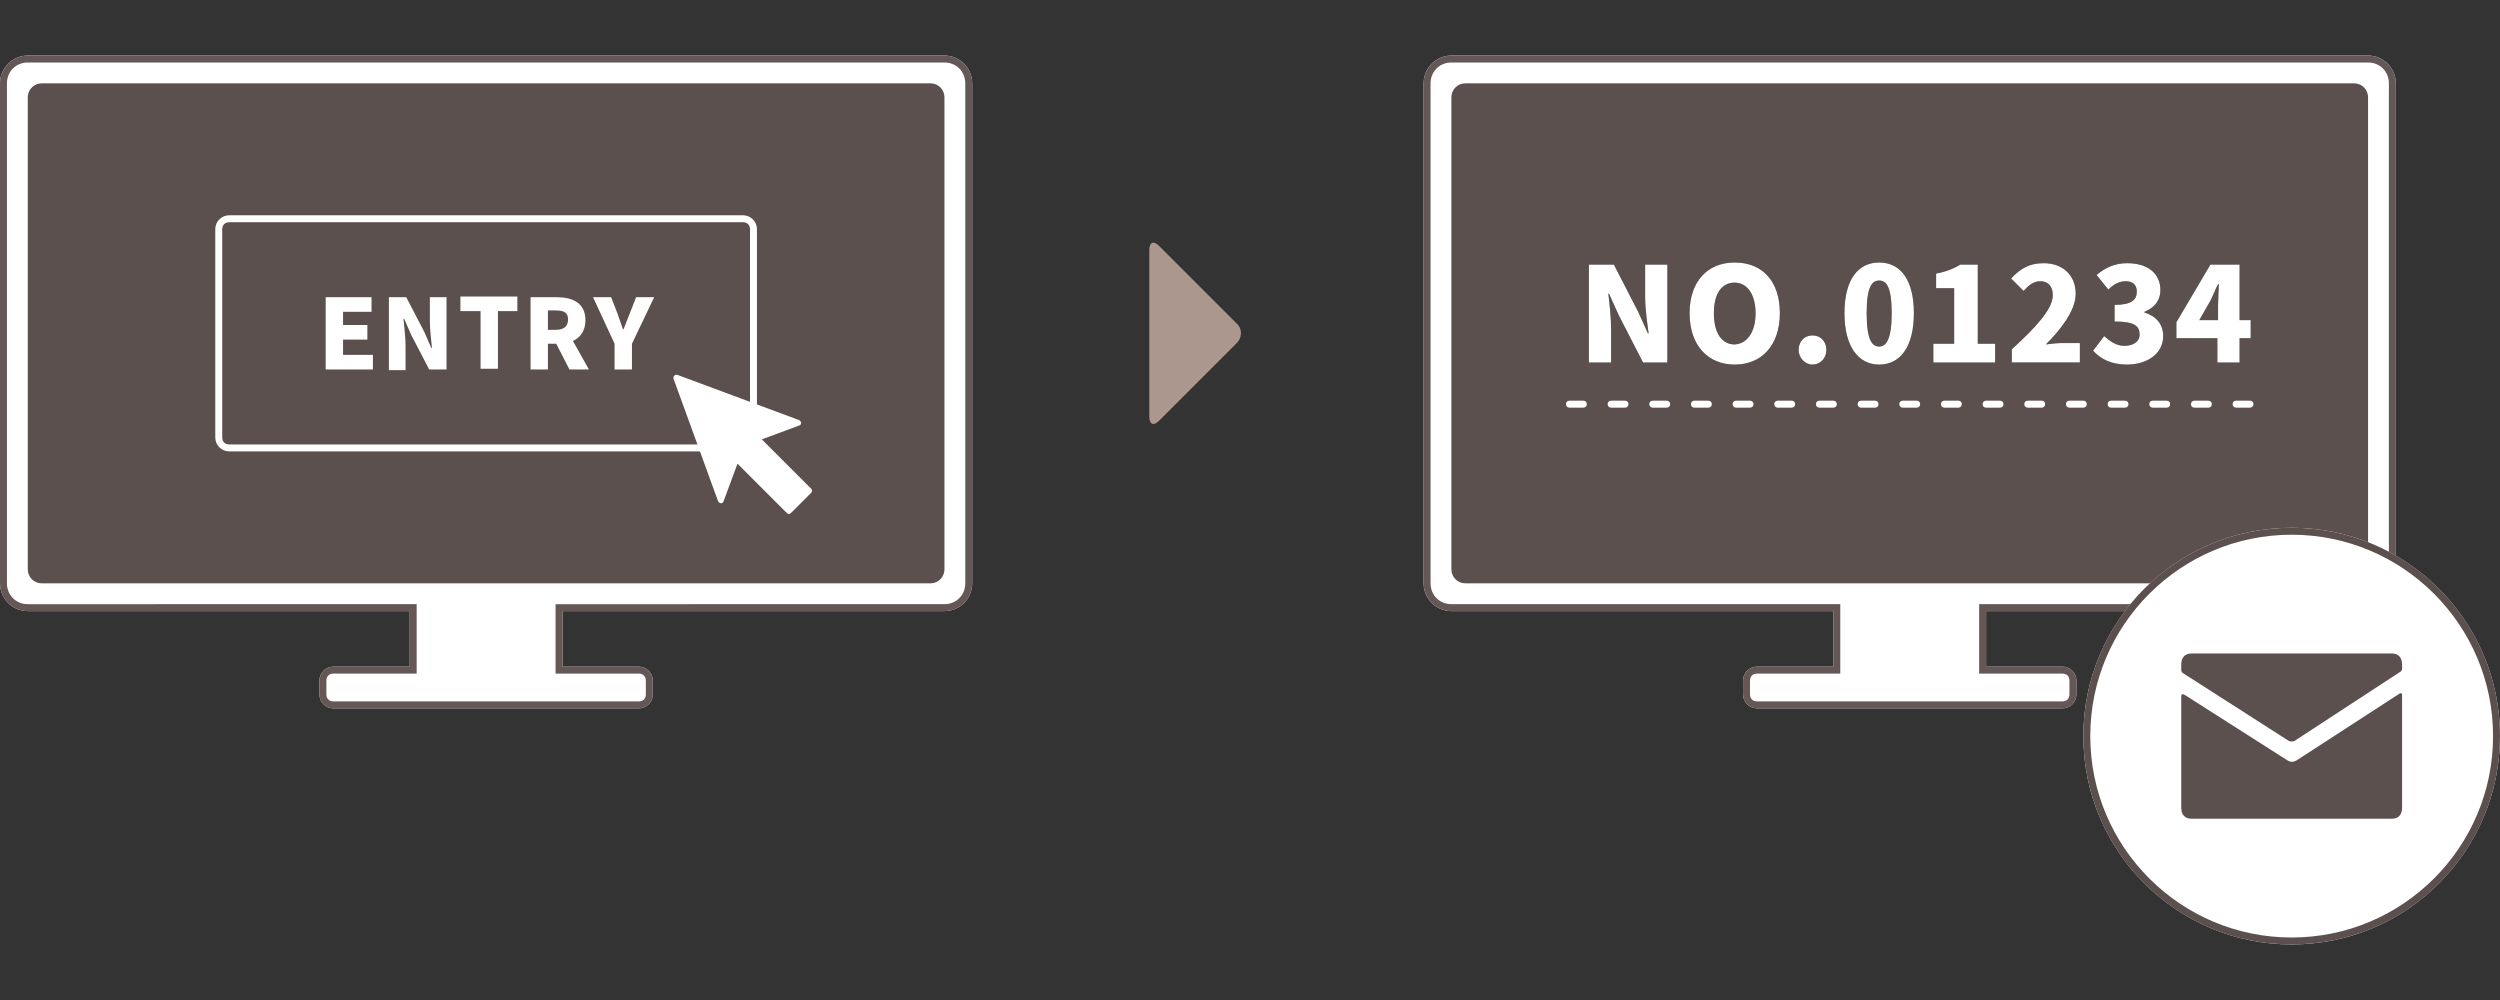 <?xml version="1.0" encoding="utf-8"?>
<!-- Generator: Adobe Illustrator 24.3.0, SVG Export Plug-In . SVG Version: 6.00 Build 0)  -->
<svg version="1.1" id="レイヤー_1" xmlns="http://www.w3.org/2000/svg" xmlns:xlink="http://www.w3.org/1999/xlink" x="0px"
	 y="0px" viewBox="0 0 360 144" style="enable-background:new 0 0 360 144;" xml:space="preserve">
<rect x="0" y="0" width="360" height="144" fill="#333333" stroke="none"/>
<style type="text/css">
	.st0{fill:#FFFFFF;}
	.st1{fill:#645756;}
	.st2{fill:#5C504E;}
	.st3{fill:#AC978F;}
</style>
<g>
	<g>
		<g>
			<path class="st0" d="M136,8H4c-2.2,0-4,1.8-4,4v72c0,2.2,1.8,4,4,4h55v8H48c-1.1,0-2,0.9-2,2v2c0,1.1,0.9,2,2,2h44
				c1.1,0,2-0.9,2-2v-2c0-1.1-0.9-2-2-2H81v-8h55c2.2,0,4-1.8,4-4V12C140,9.8,138.2,8,136,8z"/>
			<path class="st1" d="M136,9c1.7,0,3,1.3,3,3v72c0,1.7-1.3,3-3,3H81h-1v1v8v1h1h11c0.6,0,1,0.4,1,1v2c0,0.6-0.4,1-1,1H48
				c-0.6,0-1-0.4-1-1v-2c0-0.6,0.4-1,1-1h11h1v-1v-8v-1h-1H4c-1.7,0-3-1.3-3-3V12c0-1.7,1.3-3,3-3H136 M136,8H4c-2.2,0-4,1.8-4,4v72
				c0,2.2,1.8,4,4,4h55v8H48c-1.1,0-2,0.9-2,2v2c0,1.1,0.9,2,2,2h44c1.1,0,2-0.9,2-2v-2c0-1.1-0.9-2-2-2H81v-8h55c2.2,0,4-1.8,4-4
				V12C140,9.8,138.2,8,136,8L136,8z"/>
		</g>
		<g>
			<path class="st2" d="M134,84H6c-1.1,0-2-0.9-2-2V14c0-1.1,0.9-2,2-2h128c1.1,0,2,0.9,2,2v68C136,83.1,135.1,84,134,84z"/>
		</g>
		<g>
			<g>
				<path class="st0" d="M107,32c0.6,0,1,0.4,1,1v30c0,0.6-0.4,1-1,1H33c-0.6,0-1-0.4-1-1V33c0-0.6,0.4-1,1-1H107 M107,31H33
					c-1.1,0-2,0.9-2,2v30c0,1.1,0.9,2,2,2h74c1.1,0,2-0.9,2-2V33C109,31.9,108.1,31,107,31L107,31z"/>
			</g>
			<g>
				<path class="st0" d="M46.9,42.8h6.6v2.1h-4.1v1.9h3.5v2.1h-3.5v2.2h4.3v2.1h-6.8V42.8z"/>
				<path class="st0" d="M56,42.8h2.5l2.6,5l1,2.3h0.1c-0.1-1.1-0.3-2.6-0.3-3.9v-3.4h2.4v10.4h-2.5l-2.6-5l-1-2.3h-0.1
					c0.1,1.2,0.3,2.6,0.3,3.9v3.5H56V42.8z"/>
				<path class="st0" d="M69.1,44.8h-2.8v-2.1h8.2v2.1h-2.8v8.3h-2.5V44.8z"/>
				<path class="st0" d="M82,53.2l-1.9-3.7h-1.2v3.7h-2.5V42.8h3.8c2.2,0,4.1,0.8,4.1,3.3c0,1.5-0.7,2.5-1.8,3l2.3,4.1H82z
					 M78.9,47.5H80c1.2,0,1.8-0.5,1.8-1.5s-0.6-1.3-1.8-1.3h-1.1V47.5z"/>
				<path class="st0" d="M88.5,49.5l-3.1-6.7H88l0.9,2.3c0.3,0.8,0.5,1.5,0.8,2.3h0.1c0.3-0.8,0.6-1.5,0.9-2.3l0.9-2.3h2.6L91,49.5
					v3.7h-2.5V49.5z"/>
			</g>
		</g>
		<g transform="translate(0,-263.133)">
			<path class="st0" d="M97.4,317.1c0,0,0.1,0,0.1,0l17.5,6.5c0.4,0.1,0.5,0.7,0.1,0.8l-5.4,2l7.1,7.1c0.2,0.2,0.2,0.4,0,0.6
				l-2.9,2.9c-0.2,0.2-0.4,0.2-0.6,0l-7.1-7.1l-2,5.4c-0.1,0.4-0.6,0.4-0.8,0L97,317.7C96.9,317.4,97.1,317.1,97.4,317.1L97.4,317.1
				z"/>
		</g>
	</g>
	<path class="st3" d="M178.1,49.4c0.8-0.8,0.8-2.1,0-2.8l-11.2-11.2c-0.8-0.8-1.4-0.5-1.4,0.6v24c0,1.1,0.6,1.4,1.4,0.6L178.1,49.4z
		"/>
	<g>
		<g>
			<path class="st0" d="M341,8H209c-2.2,0-4,1.8-4,4v72c0,2.2,1.8,4,4,4h55v8h-11c-1.1,0-2,0.9-2,2v2c0,1.1,0.9,2,2,2h44
				c1.1,0,2-0.9,2-2v-2c0-1.1-0.9-2-2-2h-11v-8h55c2.2,0,4-1.8,4-4V12C345,9.8,343.2,8,341,8z"/>
			<path class="st1" d="M341,9c1.7,0,3,1.3,3,3v72c0,1.7-1.3,3-3,3h-55h-1v1v8v1h1h11c0.6,0,1,0.4,1,1v2c0,0.6-0.4,1-1,1h-44
				c-0.6,0-1-0.4-1-1v-2c0-0.6,0.4-1,1-1h11h1v-1v-8v-1h-1h-55c-1.7,0-3-1.3-3-3V12c0-1.7,1.3-3,3-3H341 M341,8H209
				c-2.2,0-4,1.8-4,4v72c0,2.2,1.8,4,4,4h55v8h-11c-1.1,0-2,0.9-2,2v2c0,1.1,0.9,2,2,2h44c1.1,0,2-0.9,2-2v-2c0-1.1-0.9-2-2-2h-11
				v-8h55c2.2,0,4-1.8,4-4V12C345,9.8,343.2,8,341,8L341,8z"/>
		</g>
		<g>
			<path class="st2" d="M339,84H211c-1.1,0-2-0.9-2-2V14c0-1.1,0.9-2,2-2h128c1.1,0,2,0.9,2,2v68C341,83.1,340.1,84,339,84z"/>
		</g>
		<g>
			<g>
				<g>
					<path d="M228.9,38.1h3.5l3.5,6.8l1.4,3.1h0.1c-0.2-1.5-0.5-3.5-0.5-5.2v-4.7h3.2v14.1h-3.5l-3.5-6.8l-1.4-3.1h-0.1
						c0.2,1.6,0.4,3.5,0.4,5.2v4.7h-3.2V38.1z"/>
					<path d="M243.3,45.1c0-4.6,2.6-7.3,6.5-7.3c3.9,0,6.5,2.6,6.5,7.3c0,4.6-2.6,7.4-6.5,7.4C245.9,52.5,243.3,49.7,243.3,45.1z
						 M252.8,45.1c0-2.7-1.2-4.4-3-4.4c-1.9,0-3,1.6-3,4.4c0,2.8,1.1,4.5,3,4.5C251.6,49.5,252.8,47.8,252.8,45.1z"/>
					<path d="M259,50.4c0-1.2,0.8-2.1,2-2.1c1.2,0,2,0.9,2,2.1c0,1.2-0.9,2.1-2,2.1C259.9,52.5,259,51.5,259,50.4z"/>
					<path d="M265.6,45.1c0-4.9,2-7.3,5-7.3s5,2.4,5,7.3c0,4.9-2,7.4-5,7.4S265.6,49.9,265.6,45.1z M272.4,45.1
						c0-3.9-0.8-4.7-1.8-4.7s-1.8,0.8-1.8,4.7c0,3.9,0.8,4.8,1.8,4.8S272.4,48.9,272.4,45.1z"/>
					<path d="M278.4,49.5h3v-8h-2.6v-2.1c1.5-0.3,2.5-0.7,3.5-1.3h2.5v11.4h2.5v2.7h-8.9V49.5z"/>
					<path d="M289.7,50.3c3.5-3.2,5.9-5.8,5.9-7.8c0-1.3-0.7-2-1.8-2c-1,0-1.7,0.6-2.4,1.4l-1.8-1.8c1.4-1.5,2.7-2.2,4.7-2.2
						c2.7,0,4.6,1.7,4.6,4.4c0,2.4-2.1,5.1-4.3,7.3c0.7-0.1,1.7-0.2,2.3-0.2h2.6v2.8h-9.8V50.3z"/>
					<path d="M301.4,50.5l1.6-2.1c0.9,0.8,1.8,1.4,2.9,1.4c1.3,0,2.2-0.6,2.2-1.6c0-1.2-0.6-1.9-3.6-1.9v-2.4c2.4,0,3.2-0.7,3.2-1.9
						c0-1-0.6-1.5-1.6-1.5c-0.9,0-1.7,0.4-2.5,1.2l-1.7-2.1c1.3-1.1,2.7-1.7,4.4-1.7c2.9,0,4.8,1.4,4.8,3.9c0,1.4-0.8,2.5-2.3,3.1
						v0.1c1.6,0.5,2.7,1.6,2.7,3.4c0,2.6-2.4,4.1-5.2,4.1C304,52.5,302.5,51.7,301.4,50.5z"/>
					<path d="M324.1,48.7h-1.6v3.5h-3.2v-3.5h-5.9v-2.3l4.9-8.3h4.2v8h1.6V48.7z M319.4,46.1V44c0-0.9,0.1-2.2,0.1-3.1h-0.1
						c-0.4,0.8-0.7,1.6-1.1,2.4l-1.6,2.8H319.4z"/>
				</g>
				<g>
					<path class="st0" d="M228.9,38.1h3.5l3.5,6.8l1.4,3.1h0.1c-0.2-1.5-0.5-3.5-0.5-5.2v-4.7h3.2v14.1h-3.5l-3.5-6.8l-1.4-3.1h-0.1
						c0.2,1.6,0.4,3.5,0.4,5.2v4.7h-3.2V38.1z"/>
					<path class="st0" d="M243.3,45.1c0-4.6,2.6-7.3,6.5-7.3c3.9,0,6.5,2.6,6.5,7.3c0,4.6-2.6,7.4-6.5,7.4
						C245.9,52.5,243.3,49.7,243.3,45.1z M252.8,45.1c0-2.7-1.2-4.4-3-4.4c-1.9,0-3,1.6-3,4.4c0,2.8,1.1,4.5,3,4.5
						C251.6,49.5,252.8,47.8,252.8,45.1z"/>
					<path class="st0" d="M259,50.4c0-1.2,0.8-2.1,2-2.1c1.2,0,2,0.9,2,2.1c0,1.2-0.9,2.1-2,2.1C259.9,52.5,259,51.5,259,50.4z"/>
					<path class="st0" d="M265.6,45.1c0-4.9,2-7.3,5-7.3s5,2.4,5,7.3c0,4.9-2,7.4-5,7.4S265.6,49.9,265.6,45.1z M272.4,45.1
						c0-3.9-0.8-4.7-1.8-4.7s-1.8,0.8-1.8,4.7c0,3.9,0.8,4.8,1.8,4.8S272.4,48.9,272.4,45.1z"/>
					<path class="st0" d="M278.4,49.5h3v-8h-2.6v-2.1c1.5-0.3,2.5-0.7,3.5-1.3h2.5v11.4h2.5v2.7h-8.9V49.5z"/>
					<path class="st0" d="M289.7,50.3c3.5-3.2,5.9-5.8,5.9-7.8c0-1.3-0.7-2-1.8-2c-1,0-1.7,0.6-2.4,1.4l-1.8-1.8
						c1.4-1.5,2.7-2.2,4.7-2.2c2.7,0,4.6,1.7,4.6,4.4c0,2.4-2.1,5.1-4.3,7.3c0.7-0.1,1.7-0.2,2.3-0.2h2.6v2.8h-9.8V50.3z"/>
					<path class="st0" d="M301.4,50.5l1.6-2.1c0.9,0.8,1.8,1.4,2.9,1.4c1.3,0,2.2-0.6,2.2-1.6c0-1.2-0.6-1.9-3.6-1.9v-2.4
						c2.4,0,3.2-0.7,3.2-1.9c0-1-0.6-1.5-1.6-1.5c-0.9,0-1.7,0.4-2.5,1.2l-1.7-2.1c1.3-1.1,2.7-1.7,4.4-1.7c2.9,0,4.8,1.4,4.8,3.9
						c0,1.4-0.8,2.5-2.3,3.1v0.1c1.6,0.5,2.7,1.6,2.7,3.4c0,2.6-2.4,4.1-5.2,4.1C304,52.5,302.5,51.7,301.4,50.5z"/>
					<path class="st0" d="M324.1,48.7h-1.6v3.5h-3.2v-3.5h-5.9v-2.3l4.9-8.3h4.2v8h1.6V48.7z M319.4,46.1V44c0-0.9,0.1-2.2,0.1-3.1
						h-0.1c-0.4,0.8-0.7,1.6-1.1,2.4l-1.6,2.8H319.4z"/>
				</g>
			</g>
			<path class="st0" d="M324,58.7h-2c-0.3,0-0.5-0.2-0.5-0.5s0.2-0.5,0.5-0.5h2c0.3,0,0.5,0.2,0.5,0.5S324.3,58.7,324,58.7z
				 M318,58.7h-2c-0.3,0-0.5-0.2-0.5-0.5s0.2-0.5,0.5-0.5h2c0.3,0,0.5,0.2,0.5,0.5S318.3,58.7,318,58.7z M312,58.7h-2
				c-0.3,0-0.5-0.2-0.5-0.5s0.2-0.5,0.5-0.5h2c0.3,0,0.5,0.2,0.5,0.5S312.3,58.7,312,58.7z M306,58.7h-2c-0.3,0-0.5-0.2-0.5-0.5
				s0.2-0.5,0.5-0.5h2c0.3,0,0.5,0.2,0.5,0.5S306.3,58.7,306,58.7z M300,58.7h-2c-0.3,0-0.5-0.2-0.5-0.5s0.2-0.5,0.5-0.5h2
				c0.3,0,0.5,0.2,0.5,0.5S300.3,58.7,300,58.7z M294,58.7h-2c-0.3,0-0.5-0.2-0.5-0.5s0.2-0.5,0.5-0.5h2c0.3,0,0.5,0.2,0.5,0.5
				S294.3,58.7,294,58.7z M288,58.7h-2c-0.3,0-0.5-0.2-0.5-0.5s0.2-0.5,0.5-0.5h2c0.3,0,0.5,0.2,0.5,0.5S288.3,58.7,288,58.7z
				 M282,58.7h-2c-0.3,0-0.5-0.2-0.5-0.5s0.2-0.5,0.5-0.5h2c0.3,0,0.5,0.2,0.5,0.5S282.3,58.7,282,58.7z M276,58.7h-2
				c-0.3,0-0.5-0.2-0.5-0.5s0.2-0.5,0.5-0.5h2c0.3,0,0.5,0.2,0.5,0.5S276.3,58.7,276,58.7z M270,58.7h-2c-0.3,0-0.5-0.2-0.5-0.5
				s0.2-0.5,0.5-0.5h2c0.3,0,0.5,0.2,0.5,0.5S270.3,58.7,270,58.7z M264,58.7h-2c-0.3,0-0.5-0.2-0.5-0.5s0.2-0.5,0.5-0.5h2
				c0.3,0,0.5,0.2,0.5,0.5S264.3,58.7,264,58.7z M258,58.7h-2c-0.3,0-0.5-0.2-0.5-0.5s0.2-0.5,0.5-0.5h2c0.3,0,0.5,0.2,0.5,0.5
				S258.3,58.7,258,58.7z M252,58.7h-2c-0.3,0-0.5-0.2-0.5-0.5s0.2-0.5,0.5-0.5h2c0.3,0,0.5,0.2,0.5,0.5S252.3,58.7,252,58.7z
				 M246,58.7h-2c-0.3,0-0.5-0.2-0.5-0.5s0.2-0.5,0.5-0.5h2c0.3,0,0.5,0.2,0.5,0.5S246.3,58.7,246,58.7z M240,58.7h-2
				c-0.3,0-0.5-0.2-0.5-0.5s0.2-0.5,0.5-0.5h2c0.3,0,0.5,0.2,0.5,0.5S240.3,58.7,240,58.7z M234,58.7h-2c-0.3,0-0.5-0.2-0.5-0.5
				s0.2-0.5,0.5-0.5h2c0.3,0,0.5,0.2,0.5,0.5S234.3,58.7,234,58.7z M228,58.7h-2c-0.3,0-0.5-0.2-0.5-0.5s0.2-0.5,0.5-0.5h2
				c0.3,0,0.5,0.2,0.5,0.5S228.3,58.7,228,58.7z"/>
		</g>
	</g>
	<g>
		<g>
			<circle class="st0" cx="330" cy="106" r="30"/>
			<path class="st2" d="M330,77c16,0,29,13,29,29s-13,29-29,29s-29-13-29-29S314,77,330,77 M330,76c-16.6,0-30,13.4-30,30
				s13.4,30,30,30s30-13.4,30-30S346.6,76,330,76L330,76z"/>
		</g>
		<g>
			<path class="st2" d="M344.4,94.1h-28.8c-1,0-1.5,0.6-1.5,1.6v0.8c0,0.2,0.1,0.3,0.2,0.4l15.3,9.8c0.2,0.1,0.6,0.1,0.8,0l15.3-10
				c0.1-0.1,0.2-0.2,0.2-0.4v-0.6C345.9,94.7,345.4,94.1,344.4,94.1z"/>
			<path class="st2" d="M345.5,99.9l-14.8,9.6c-0.2,0.1-0.4,0.2-0.7,0.2c-0.2,0-0.4-0.1-0.6-0.2l-14.9-9.5c-0.2-0.1-0.4,0-0.4,0.2
				v16.1c0,1,0.5,1.6,1.5,1.6h28.8c1,0,1.5-0.6,1.5-1.6v-16.3C345.9,99.9,345.7,99.7,345.5,99.9z"/>
		</g>
	</g>
</g>
</svg>

